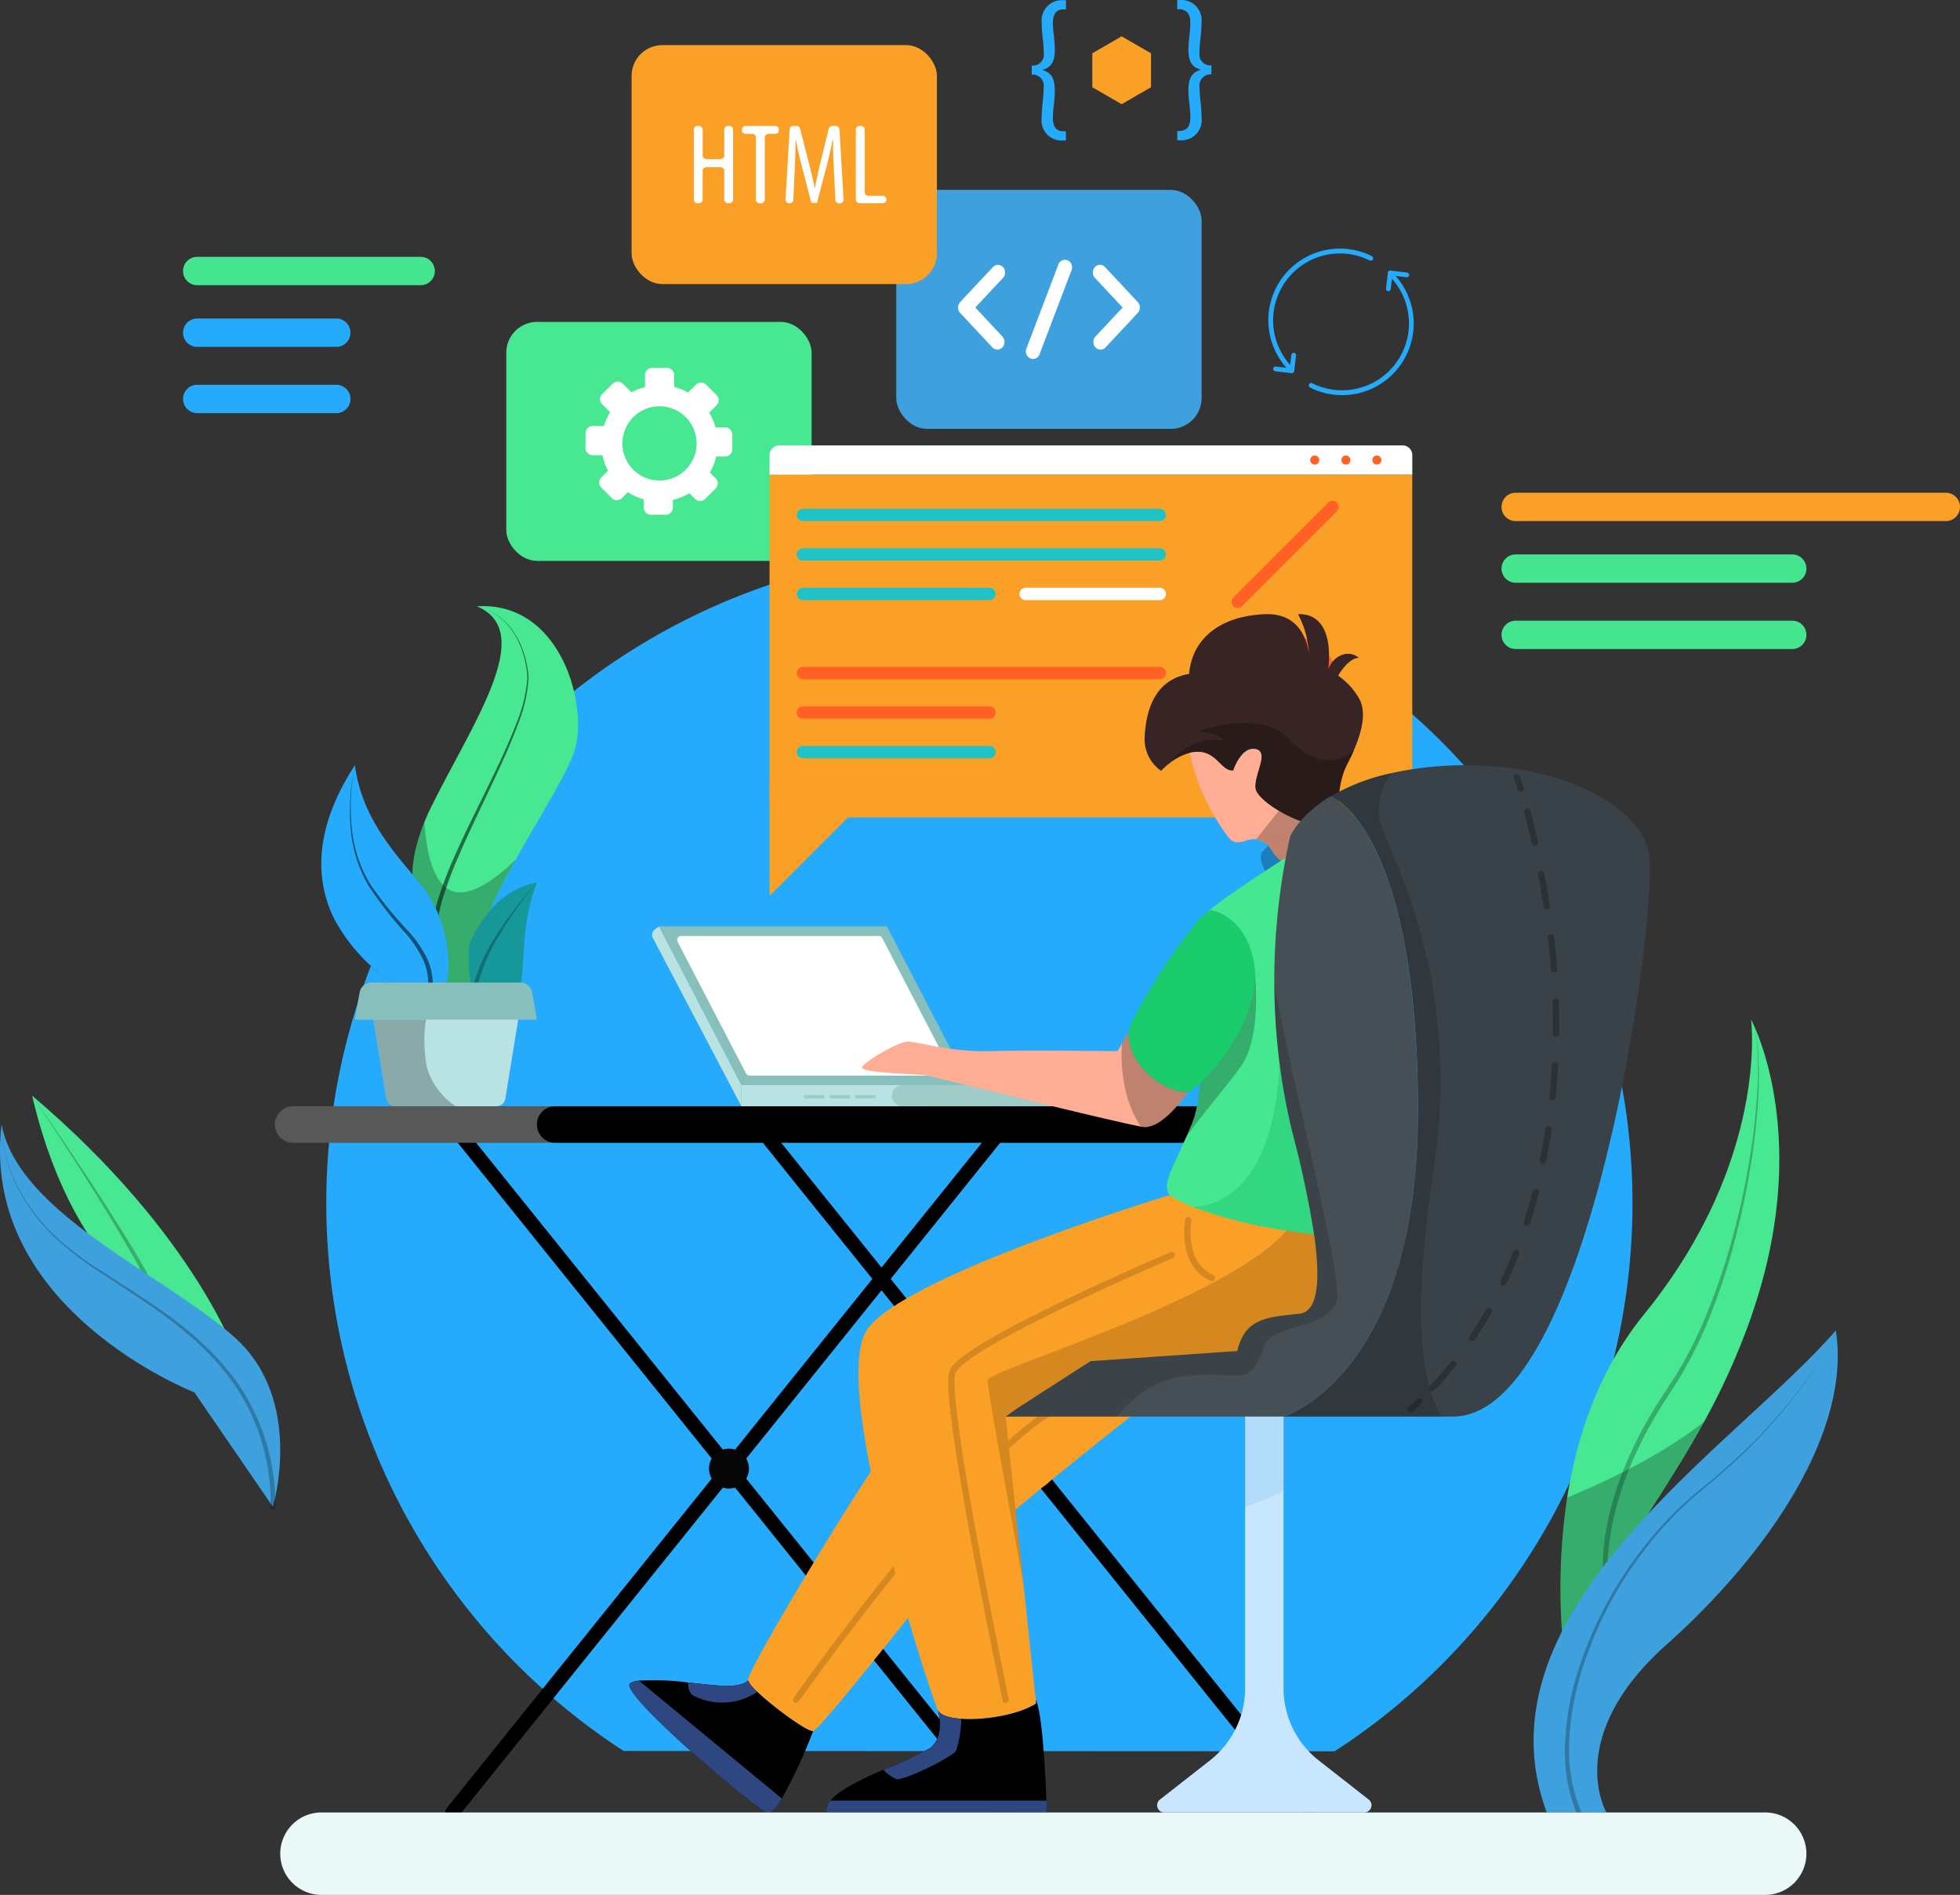 <svg xmlns="http://www.w3.org/2000/svg" width="253.904" height="245.463" viewBox="0 0 253.904 245.463">
  <rect x="0" y="0" width="253.904" height="245.463" fill="#333333" stroke="none"/>
  <g id="cto_graphics" transform="translate(0.001 -32.362)">
    <g id="a" transform="translate(-0.001 -0.001)">
      <path id="Path_2435" data-name="Path 2435" d="M319.363,221.64a84.612,84.612,0,0,0-46.085,155.566l92.107.042A84.611,84.611,0,0,0,319.366,221.64Z" transform="translate(-192.493 -118.026)" fill="#26aafb"/>
      <g id="Group_423" data-name="Group 423">
        <g id="Group_393" data-name="Group 393" transform="translate(35.613 175.662)">
          <path id="Path_2337" data-name="Path 2337" d="M201.8,326.416a.938.938,0,0,1-.722-.346l-71.69-89.135a.926.926,0,0,1,1.444-1.158l71.69,89.135a.923.923,0,0,1-.143,1.3.937.937,0,0,1-.579.2Z" transform="translate(-67.615 -233.986)"/>
          <path id="Path_2338" data-name="Path 2338" d="M77.576,326.416a.925.925,0,0,1-.722-1.5l71.69-89.135a.926.926,0,1,1,1.444,1.158L78.3,326.07A.927.927,0,0,1,77.576,326.416Z" transform="translate(-54.602 -233.986)"/>
          <path id="Path_2339" data-name="Path 2339" d="M149.266,326.416a.938.938,0,0,1-.722-.346l-71.69-89.135a.926.926,0,0,1,1.444-1.158l71.69,89.135a.923.923,0,0,1-.143,1.3A.937.937,0,0,1,149.266,326.416Z" transform="translate(-54.602 -233.986)"/>
          <path id="Path_2340" data-name="Path 2340" d="M83.02,238.249H49.71a2.369,2.369,0,0,1-2.37-2.37h0a2.369,2.369,0,0,1,2.37-2.37H83.02a2.369,2.369,0,0,1,2.37,2.37h0a2.369,2.369,0,0,1-2.37,2.37Z" transform="translate(-47.34 -233.51)" fill="#585858"/>
          <path id="Path_2341" data-name="Path 2341" d="M190.028,238.249H94.83a2.369,2.369,0,0,1-2.37-2.37h0a2.369,2.369,0,0,1,2.37-2.37h95.2v4.732Z" transform="translate(-58.518 -233.51)"/>
          <path id="Path_2342" data-name="Path 2342" d="M127.266,295.058a2.588,2.588,0,1,1-2.588-2.588A2.588,2.588,0,0,1,127.266,295.058Z" transform="translate(-65.858 -248.117)" fill="#060606"/>
          <path id="Path_2343" data-name="Path 2343" d="M179.8,295.058a2.588,2.588,0,1,1-2.588-2.588A2.588,2.588,0,0,1,179.8,295.058Z" transform="translate(-78.872 -248.117)" fill="#ffc947"/>
        </g>
        <g id="Group_394" data-name="Group 394" transform="translate(65.583 74.061)">
          <rect id="Rectangle_296" data-name="Rectangle 296" width="39.554" height="30.956" rx="3.99" fill="#48e791"/>
          <path id="Path_2344" data-name="Path 2344" d="M118.919,114.081h-1.241a7.481,7.481,0,0,0-.835-1.911l.955-.955a.931.931,0,0,0,0-1.324l-1.347-1.347a.931.931,0,0,0-1.324,0l-1.016,1.016a7.569,7.569,0,0,0-1.805-.73V107.3a.933.933,0,0,0-.933-.933h-1.911a.933.933,0,0,0-.933.933v1.542a7.53,7.53,0,0,0-1.753.692l-1.121-1.121a.931.931,0,0,0-1.324,0l-1.347,1.347a.931.931,0,0,0,0,1.324l1.038,1.038a7.506,7.506,0,0,0-.812,1.783h-1.459a.933.933,0,0,0-.933.933v1.911a.933.933,0,0,0,.933.933h1.279a7.382,7.382,0,0,0,.715,2l-.873.873a.931.931,0,0,0,0,1.324l1.347,1.347a.931.931,0,0,0,1.324,0l.76-.76a7.3,7.3,0,0,0,2.061.933v1.061a.933.933,0,0,0,.933.933h1.911a.933.933,0,0,0,.933-.933v-.985a7.5,7.5,0,0,0,2.136-.865l.73.73a.931.931,0,0,0,1.324,0l1.347-1.347a.931.931,0,0,0,0-1.324l-.745-.745a7.57,7.57,0,0,0,.82-2.076h1.158a.933.933,0,0,0,.933-.933v-1.911a.933.933,0,0,0-.933-.933Zm-7.568,6.785a4.809,4.809,0,1,1,3.776-3.776A4.816,4.816,0,0,1,111.352,120.866Z" transform="translate(-90.559 -100.412)" fill="#fff"/>
        </g>
        <g id="Group_397" data-name="Group 397" transform="translate(116.105 56.962)">
          <rect id="Rectangle_297" data-name="Rectangle 297" width="39.554" height="30.956" rx="3.99" fill="#3ea1de"/>
          <g id="Group_396" data-name="Group 396" transform="translate(8.004 9.05)">
            <g id="Group_395" data-name="Group 395" transform="translate(0 0.66)">
              <path id="Path_2345" data-name="Path 2345" d="M170.073,99.6a.915.915,0,0,1-.654-.286l-4.168-4.461a1.039,1.039,0,0,1,0-1.4l4.243-4.536a.888.888,0,0,1,1.309,0,1.039,1.039,0,0,1,0,1.4l-3.588,3.837,3.513,3.761a1.039,1.039,0,0,1,0,1.4.874.874,0,0,1-.654.286Z" transform="translate(-164.98 -88.628)" fill="#fff"/>
              <path id="Path_2346" data-name="Path 2346" d="M189.183,99.6a.915.915,0,0,1-.654-.286,1.039,1.039,0,0,1,0-1.4l3.521-3.761-3.588-3.837a1.039,1.039,0,0,1,0-1.4.888.888,0,0,1,1.309,0l4.243,4.536a1.039,1.039,0,0,1,0,1.4l-4.168,4.461a.874.874,0,0,1-.654.286Z" transform="translate(-170.73 -88.628)" fill="#fff"/>
            </g>
            <path id="Path_2347" data-name="Path 2347" d="M177.577,100.606a.822.822,0,0,1-.346-.075,1,1,0,0,1-.5-1.286l4.137-10.878a.9.9,0,0,1,1.2-.542,1,1,0,0,1,.5,1.286l-4.137,10.878A.922.922,0,0,1,177.577,100.606Z" transform="translate(-167.873 -87.75)" fill="#fff"/>
          </g>
        </g>
        <g id="Group_400" data-name="Group 400" transform="translate(99.69 90.062)">
          <g id="Group_399" data-name="Group 399">
            <path id="Path_2348" data-name="Path 2348" d="M133.769,119.72h80.763a1.246,1.246,0,0,1,1.249,1.249v2.558H132.52v-2.558A1.246,1.246,0,0,1,133.769,119.72Z" transform="translate(-132.52 -119.72)" fill="#fff"/>
            <path id="Path_2349" data-name="Path 2349" d="M132.52,124.77h83.26v42.066a2.321,2.321,0,0,1-2.324,2.324H134.844a2.321,2.321,0,0,1-2.324-2.324V124.77h0Z" transform="translate(-132.52 -120.971)" fill="#fba026"/>
            <g id="Group_398" data-name="Group 398" transform="translate(70.043 1.309)">
              <path id="Path_2350" data-name="Path 2350" d="M237.494,122.047a.587.587,0,1,1-.587-.587A.588.588,0,0,1,237.494,122.047Z" transform="translate(-228.278 -121.46)" fill="#ff6224"/>
              <path id="Path_2351" data-name="Path 2351" d="M232.154,122.047a.587.587,0,1,1-.587-.587A.588.588,0,0,1,232.154,122.047Z" transform="translate(-226.955 -121.46)" fill="#ff6224"/>
              <path id="Path_2352" data-name="Path 2352" d="M226.8,122.047a.587.587,0,1,1-.587-.587A.588.588,0,0,1,226.8,122.047Z" transform="translate(-225.63 -121.46)" fill="#ff6224"/>
            </g>
            <path id="Path_2353" data-name="Path 2353" d="M184.229,132.22H137.995a.806.806,0,0,1-.8-.8h0a.806.806,0,0,1,.8-.8h46.234a.806.806,0,0,1,.8.8h0A.806.806,0,0,1,184.229,132.22Z" transform="translate(-133.677 -122.418)" fill="#20c3c5"/>
            <path id="Path_2354" data-name="Path 2354" d="M184.229,139.02H137.995a.806.806,0,0,1-.8-.8h0a.806.806,0,0,1,.8-.8h46.234a.806.806,0,0,1,.8.8h0A.806.806,0,0,1,184.229,139.02Z" transform="translate(-133.677 -124.103)" fill="#20c3c5"/>
            <path id="Path_2355" data-name="Path 2355" d="M162.173,145.83H137.995a.806.806,0,0,1-.8-.8h0a.806.806,0,0,1,.8-.8h24.178a.806.806,0,0,1,.8.8h0A.806.806,0,0,1,162.173,145.83Z" transform="translate(-133.677 -125.79)" fill="#20c3c5"/>
            <path id="Path_2356" data-name="Path 2356" d="M184.229,159.45H137.995a.806.806,0,0,1-.8-.8h0a.806.806,0,0,1,.8-.8h46.234a.806.806,0,0,1,.8.8h0A.806.806,0,0,1,184.229,159.45Z" transform="translate(-133.677 -129.164)" fill="#ff6224"/>
            <path id="Path_2357" data-name="Path 2357" d="M162.173,166.25H137.995a.806.806,0,0,1-.8-.8h0a.806.806,0,0,1,.8-.8h24.178a.806.806,0,0,1,.8.8h0A.806.806,0,0,1,162.173,166.25Z" transform="translate(-133.677 -130.848)" fill="#ff6224"/>
            <path id="Path_2358" data-name="Path 2358" d="M162.173,173.06H137.995a.806.806,0,0,1-.8-.8h0a.806.806,0,0,1,.8-.8h24.178a.806.806,0,0,1,.8.8h0A.806.806,0,0,1,162.173,173.06Z" transform="translate(-133.677 -132.536)" fill="#20c3c5"/>
            <path id="Path_2359" data-name="Path 2359" d="M193.732,145.83H176.355a.806.806,0,0,1-.8-.8h0a.806.806,0,0,1,.8-.8h17.377a.806.806,0,0,1,.8.8h0A.806.806,0,0,1,193.732,145.83Z" transform="translate(-143.18 -125.79)" fill="#fff"/>
            <path id="Path_2360" data-name="Path 2360" d="M225.722,130.628l-12.284,12.284a.8.8,0,0,1-1.136,0h0a.8.8,0,0,1,0-1.136l12.284-12.284a.8.8,0,0,1,1.136,0h0A.8.8,0,0,1,225.722,130.628Z" transform="translate(-152.226 -122.082)" fill="#ff6224"/>
            <circle id="Ellipse_73" data-name="Ellipse 73" cx="7.244" cy="7.244" r="7.244" transform="translate(58.073 37.162) rotate(-76.66)" fill="#ff6224"/>
            <path id="Path_2361" data-name="Path 2361" d="M217.34,167.33a4.1,4.1,0,1,1-4.1-4.1A4.1,4.1,0,0,1,217.34,167.33Z" transform="translate(-151.502 -130.499)" fill="#20c3c5"/>
          </g>
          <path id="Path_2362" data-name="Path 2362" d="M132.52,177.81v14.647l13.458-13.465" transform="translate(-132.52 -134.111)" fill="#fba026"/>
        </g>
        <g id="Group_401" data-name="Group 401" transform="translate(84.475 152.364)">
          <path id="Path_2363" data-name="Path 2363" d="M113.47,202.54H143L153.686,223.1H124.152Z" transform="translate(-112.585 -202.54)" fill="#86bfbc"/>
          <path id="Path_2364" data-name="Path 2364" d="M125.526,221.986l-8.847-17.024a.536.536,0,0,1,.474-.782h25.554a.533.533,0,0,1,.474.286l8.847,17.024a.536.536,0,0,1-.474.782H126a.533.533,0,0,1-.474-.286Z" transform="translate(-113.365 -202.946)" fill="#fff"/>
          <rect id="Rectangle_298" data-name="Rectangle 298" width="23.922" height="2.746" transform="translate(11.567 20.559)" fill="#b8e3e2"/>
          <path id="Path_2365" data-name="Path 2365" d="M178.565,229.87H154.959a1.369,1.369,0,0,0-1.369,1.369h0a1.369,1.369,0,0,0,1.369,1.369h23.606a1.369,1.369,0,0,0,1.369-1.369h0A1.369,1.369,0,0,0,178.565,229.87Z" transform="translate(-122.524 -209.311)" fill="#9fccc9"/>
          <path id="Path_2366" data-name="Path 2366" d="M123.861,223.1,113.178,202.54l-.534.4a.875.875,0,0,0-.248,1.113l11.464,21.785v-2.746Z" transform="translate(-112.293 -202.54)" fill="#b8e3e2"/>
          <rect id="Rectangle_299" data-name="Rectangle 299" width="2.633" height="0.459" transform="translate(19.684 21.838)" fill="#9fccc9"/>
          <rect id="Rectangle_300" data-name="Rectangle 300" width="2.633" height="0.459" transform="translate(22.994 21.838)" fill="#9fccc9"/>
          <rect id="Rectangle_301" data-name="Rectangle 301" width="2.633" height="0.459" transform="translate(26.312 21.838)" fill="#9fccc9"/>
        </g>
        <g id="Group_402" data-name="Group 402" transform="translate(81.523 111.918)">
          <path id="Path_2367" data-name="Path 2367" d="M181.794,280.568s-24.5,19.077-28.383,23.922c-1.467,1.836-4.017,5.048-6.665,8.343-4.348,5.409-8.959,11.051-9.509,11.186-.873.218-8.222-5.379-8.448-6.582-.135-.752,6.56-12.239,12.352-21.477,3.528-5.612,6.718-10.4,7.839-11.442,2.964-2.746,21.184-12.4,21.184-12.4Z" transform="translate(-113.428 -179.332)" fill="#fba026"/>
          <path id="Path_2368" data-name="Path 2368" d="M137.1,323.164s22.884-32.58,34.378-38.064" transform="translate(-115.487 -182.547)" fill="none" stroke="#000" stroke-linecap="round" stroke-width="0.82" opacity="0.15"/>
          <path id="Path_2369" data-name="Path 2369" d="M224.25,166.359c-.256.594-.557,1.2-.888,1.836-1.79,3.423-.466,6.853-2.513,7.726a1.915,1.915,0,0,1-.414.128c-2.633.587-8.7-2.926-8.974-4.679s1.873-4.762,0-5.123-2.881,2.783-2.881,2.783c-1.542.158-2.084-2.422-4.611-2.422a4.429,4.429,0,0,0-1.046.135,7.525,7.525,0,0,0-2.9,1.595,8.178,8.178,0,0,0-.775.737,5,5,0,0,1-2.144-4.22c.181-4.438,1.813-7.681,5.762-8.335.436-4.935,4.5-7.575,9.93-7.741,4.762-.15,5.476,4.13,5.582,5.2a11.942,11.942,0,0,0-1.4-5.2c2.385-.105,4.484,1.595,3.934,7.139.549-1.647,2.467-2.693,3.949-1.482-1.369,0-2.686,2.3-2.686,2.3a9.258,9.258,0,0,1,2.7,2.934c.91,1.572.564,3.889-.647,6.7Z" transform="translate(-130.353 -148.774)" fill="#382424"/>
          <path id="Path_2370" data-name="Path 2370" d="M222.779,181.675l-.06.812-.211,2.881s-4.386,3.746-6.868,0a.456.456,0,0,0-.053-.075,3.08,3.08,0,0,0-2.1-1.617c-1.377-.165-2.482,1.174-3.626-.278a28.015,28.015,0,0,1-5-10.9,4.427,4.427,0,0,1,1.046-.135c2.528,0,3.069,2.58,4.611,2.422,0,0,1.008-3.144,2.881-2.783s-.263,3.37,0,5.123c.12.782,1.392,1.918,3,2.874,1.881,1.128,4.22,2.016,5.7,1.851.09-.015.181-.023.263-.045a2.97,2.97,0,0,0,.414-.128Z" transform="translate(-132.274 -154.521)" fill="#ffad94"/>
          <path id="Path_2371" data-name="Path 2371" d="M226.492,190.024c-1.978,1.347-5.6,1.572-5.6,1.572l-2.964-.436s-1.241-1.8-.662-2.8a3.7,3.7,0,0,1,.782-.79,21.419,21.419,0,0,1,3.4-2.182,10.893,10.893,0,0,1,3.791-1.331c2.49-.143,3.22,4.611,1.241,5.965Z" transform="translate(-135.31 -157.515)" opacity="0.25"/>
          <path id="Path_2372" data-name="Path 2372" d="M221.909,239.474c-4.408.85-13.736-1.745-18.2-3.754a6.407,6.407,0,0,1-2.43-1.512c-.858-1.512,0-2.663,2.129-7.455.241-.542.489-1.128.76-1.76,1.444-3.393,1.444-10.629,1.444-16.866-.015-5.341-.045-9.945.8-10.765,1.843-1.775,11.028-7.583,11.028-7.583l1.828,9.531s1.038,4.837,2.121,11.156C223.406,222.1,225.61,238.76,221.909,239.474Z" transform="translate(-131.306 -158.933)" fill="#46e791"/>
          <path id="Path_2373" data-name="Path 2373" d="M211.82,258.339c0,.436-4.393,10.675-8.072,12.141s-25.87-.15-25.87-.15L166.9,277.506l2.294,21.612,1.6,15.06.053.489c-3.355,2.189-11.81,2.783-12.721.9v-.015c-.88-1.9-14.338-42.428-9.072-49.454s39.057-17.264,39.057-17.264a18.5,18.5,0,0,0,3.017,1.512,57.3,57.3,0,0,0,12.157,3.069c1.4.218,2.625.376,3.558.489,1.181.143,1.9.2,1.9.2s3.069,3.8,3.069,4.243Z" transform="translate(-118.148 -173.562)" fill="#fba026"/>
          <path id="Path_2374" data-name="Path 2374" d="M170.868,350.311H142.335a1.685,1.685,0,0,1,.481-1.535c1.158-1.392,4.055-2.791,6.853-3.995a42.4,42.4,0,0,0,6.056-2.806c2.016-1.595,1.083-4.694,1.031-4.89.308.632,1.474.993,3.009,1.1,3.024.218,7.485-.534,9.712-1.986l-.053-.489c.85,1.625,1.249,9.659,1.384,13.074.038.94.053,1.535.053,1.535Z" transform="translate(-116.772 -195.085)"/>
          <path id="Path_2375" data-name="Path 2375" d="M162.2,338.628a13.611,13.611,0,0,1-.677,4.152c-.587.88-6.876,3.949-7.748,3.656a5.285,5.285,0,0,1-1.67-1.211,42.387,42.387,0,0,0,6.056-2.806c2.016-1.595,1.083-4.694,1.031-4.89C159.495,338.162,160.661,338.523,162.2,338.628Z" transform="translate(-119.203 -195.536)" fill="#2e4780"/>
          <path id="Path_2376" data-name="Path 2376" d="M170.868,354.615H142.335a1.685,1.685,0,0,1,.481-1.535h28c.038.94.053,1.535.053,1.535Z" transform="translate(-116.772 -199.388)" fill="#2e4780"/>
          <path id="Path_2377" data-name="Path 2377" d="M132.179,338.929a65.277,65.277,0,0,1-4.047,8.734c-.745,1.2-1.452,1.986-1.948,1.8-1.753-.662-19.386-15.655-17.7-16.745a2.837,2.837,0,0,1,1.136-.331,33.889,33.889,0,0,1,6.424.256c2.016.211,3.9.436,4.875.436,2.49,0,2.813-.73,2.813-.73a4.588,4.588,0,0,0,1.219,1.5c2.182,2.069,6.56,5.243,7.229,5.078Z" transform="translate(-108.369 -194.242)"/>
          <path id="Path_2378" data-name="Path 2378" d="M127.468,333.867a8.167,8.167,0,0,1-8.4.421,1.7,1.7,0,0,1-.5-1.625c2.016.211,3.9.436,4.875.436,2.49,0,2.813-.73,2.813-.73a4.588,4.588,0,0,0,1.219,1.5Z" transform="translate(-110.888 -194.258)" fill="#2e4780"/>
          <path id="Path_2379" data-name="Path 2379" d="M128.132,347.7c-.745,1.2-1.452,1.986-1.948,1.8-1.753-.662-19.386-15.655-17.7-16.745a2.837,2.837,0,0,1,1.136-.331L128.139,347.7Z" transform="translate(-108.369 -194.27)" fill="#2e4780"/>
          <path id="Path_2380" data-name="Path 2380" d="M190.714,228.456c-1.377,1.918-3.852,4.852-5.883,4.559-.075-.015-.15-.023-.256-.045-3.882-.685-26.69-6.4-27.766-6.62-1.1-.218-8.771-.286-8.335-1.1s4.829-3.363,6-3.3,5.785,1.4,10.389,1.249,16.678,0,16.678,0l.587-1.008.865-1.489c-.241,4.468,5.145,8.117,7.726,7.748Z" transform="translate(-118.3 -166.593)" fill="#ffad94"/>
          <path id="Path_2381" data-name="Path 2381" d="M204.59,253.16s-1.053,5.6,3.047,7.462" transform="translate(-132.177 -174.634)" fill="none" stroke="#000" stroke-linecap="round" stroke-width="0.82" opacity="0.15"/>
          <path id="Path_2382" data-name="Path 2382" d="M192.372,259.14s-27.1,11.555-28.4,15.143,6.891,42.45,6.891,42.45" transform="translate(-122.11 -176.116)" fill="none" stroke="#000" stroke-linecap="round" stroke-width="0.82" opacity="0.15"/>
          <path id="Path_2383" data-name="Path 2383" d="M217.327,259.847c0,.436-4.393,10.675-8.072,12.141s-25.87-.15-25.87-.15l-10.975,7.177,2.294,21.612s-4.634-24.682-4.634-26.3c0-1.377,30.647-10.193,38.726-19.408,3.167.5,5.454.685,5.454.685s3.069,3.8,3.069,4.243Z" transform="translate(-123.655 -175.07)" opacity="0.15"/>
          <path id="Path_2384" data-name="Path 2384" d="M211.334,222.131c-1.9,2.693-4.972,6.123-7.124,9.223.241-.542.489-1.128.76-1.76,1.444-3.393,1.444-10.629,1.444-16.866l6.567-4.348s1.422,9.4-1.647,13.751Z" transform="translate(-132.113 -163.541)" opacity="0.25"/>
          <path id="Path_2385" data-name="Path 2385" d="M203.277,222.441c-.286.256-.572.519-.865.76a1.59,1.59,0,0,1-.339.075c-2.58.361-7.966-3.28-7.726-7.748a6.451,6.451,0,0,1,.715-1.866c2.2-4.446,8.839-14.338,10.058-13.887,0,0,4.258.662,5.416,6.477,1.083,5.461-2.828,12.089-7.259,16.2Z" transform="translate(-129.668 -161.405)" fill="#1acc6b"/>
          <path id="Path_2386" data-name="Path 2386" d="M221.115,248.3c-.933-.113-2.159-.271-3.558-.489a57.638,57.638,0,0,1-12.157-3.069c3.31-.12,10.4-2.294,11.254-18.521a80.337,80.337,0,0,0,1.783,9.4A127.087,127.087,0,0,1,221.115,248.3Z" transform="translate(-132.408 -167.96)" fill="#03aa50" opacity="0.25"/>
          <path id="Path_2387" data-name="Path 2387" d="M222.067,183.987a11.032,11.032,0,0,0-.8,1.053,21.419,21.419,0,0,0-3.4,2.182,2.459,2.459,0,0,0-1.542-.9l2.919-3.679a16.009,16.009,0,0,0,2.836,1.347Z" transform="translate(-135.113 -157.164)" opacity="0.25"/>
          <path id="Path_2388" data-name="Path 2388" d="M201.785,228.458c-1.377,1.918-3.852,4.852-5.883,4.559-.075-.015-.15-.023-.256-.045-2.513-3.633-2.6-8.4-2.46-10.772l.865-1.489c-.241,4.468,5.145,8.117,7.726,7.748Z" transform="translate(-129.371 -166.595)" opacity="0.25"/>
          <path id="Path_2389" data-name="Path 2389" d="M225.218,171c-.256.594-.557,1.2-.888,1.836a12.451,12.451,0,0,0-1.151,4.739,9.512,9.512,0,0,0-.9-.617,16.149,16.149,0,0,0-4.01,3.272h0c-2.686-.955-5.649-3.009-5.83-4.22-.263-1.753,1.873-4.762,0-5.123s-2.881,2.783-2.881,2.783c-1.542.158-2.084-2.422-4.611-2.422a4.428,4.428,0,0,0-1.046.135,7.525,7.525,0,0,0-2.9,1.595s2.844-3.995,7.312-3.19c0,0-.654-1.241-3.656-1.1,6.289-2.054,10.314-1.241,12.254,1.023,1.58,1.851,5.3,4.145,8.312,1.279Z" transform="translate(-131.32 -153.416)" opacity="0.25"/>
        </g>
        <g id="Group_405" data-name="Group 405" transform="translate(130.277 131.484)">
          <path id="Path_2390" data-name="Path 2390" d="M242.971,259.162H221.02s17.415-5.123,17.415-39.652v-1.316c-.181-23.079-5.108-35.8-11.186-39.434a26.341,26.341,0,0,1,7.778-2.949,41.875,41.875,0,0,1,4.845-.782c15.03-1.535,27.036,4.356,28.466,11.028s-7.365,73.1-25.351,73.1Z" transform="translate(-185.032 -174.783)" fill="#394248"/>
          <path id="Path_2391" data-name="Path 2391" d="M226.583,220.818c0,34.529-17.415,39.652-17.415,39.652H173.18l1.5-1.068,9.479-6.108,19.017-1.316c1.023-4.243,3.806-4.386,8.049-4.83,2.467-.256,2.708-4.423,1.956-9.93a126.169,126.169,0,0,0-2.731-13.037,78.809,78.809,0,0,1-1.783-9.4,83.686,83.686,0,0,1-.685-10.14,85.7,85.7,0,0,1,1.768-17.994c.083-.436.181-.858.271-1.256v-.045a8.789,8.789,0,0,1,1.347-2h0a15.824,15.824,0,0,1,4.01-3.28,9.511,9.511,0,0,1,.9.617c5.657,4.31,10.118,16.888,10.291,38.817v1.316Z" transform="translate(-173.18 -176.091)" fill="#464f55"/>
          <path id="Path_2392" data-name="Path 2392" d="M226.1,338.234H200.193a.933.933,0,0,1-.572-1.67l6.484-5.07a11.911,11.911,0,0,0,4.559-9.358V286.96h4.972v35.176a11.877,11.877,0,0,0,4.559,9.358l6.477,5.07A.933.933,0,0,1,226.1,338.234Z" transform="translate(-179.641 -202.574)" fill="#c8e6ff"/>
          <g id="Group_404" data-name="Group 404" transform="translate(52.44 1.577)" opacity="0.25">
            <g id="Group_403" data-name="Group 403">
              <path id="Path_2393" data-name="Path 2393" d="M261.21,176.88s.188.481.5,1.452" transform="translate(-247.429 -176.88)" fill="none" stroke="#000" stroke-linecap="round" stroke-width="0.82"/>
              <path id="Path_2394" data-name="Path 2394" d="M258.781,182.79a120.954,120.954,0,0,1,2.934,15.444c2.355,18.167-.038,43.676-15.835,59.827" transform="translate(-243.631 -178.344)" fill="none" stroke="#000" stroke-linecap="round" stroke-width="0.82" stroke-dasharray="0 0 4.15 4.15"/>
              <path id="Path_2395" data-name="Path 2395" d="M244.018,284.32c-.369.354-.745.7-1.128,1.046" transform="translate(-242.89 -203.497)" fill="none" stroke="#000" stroke-linecap="round" stroke-width="0.82"/>
            </g>
          </g>
          <path id="Path_2396" data-name="Path 2396" d="M219.382,286.95v9.606a35.466,35.466,0,0,1-4.972,2.091v-11.7Z" transform="translate(-183.394 -202.571)" fill="#3ea1de" opacity="0.15"/>
          <path id="Path_2397" data-name="Path 2397" d="M216.054,253.64c-1.174,3.656-8.478,3-9.366,5.71-1.881,5.74-2.926,3.212-10.156,3.949-4.137.421-7.139,3.069-8.952,5.273H173.19l1.5-1.068,9.479-6.108,19.017-1.316c1.023-4.243,3.806-4.386,8.049-4.83,2.467-.256,2.708-4.423,1.956-9.93a126.164,126.164,0,0,0-2.731-13.037,78.8,78.8,0,0,1-1.783-9.4,83.683,83.683,0,0,1-.685-10.14c2.813,14.669,8.937,38.192,8.064,40.9Z" transform="translate(-173.182 -184.187)" opacity="0.15"/>
          <path id="Path_2398" data-name="Path 2398" d="M238.437,219.849v-1.316c-.181-23.079-5.108-35.8-11.186-39.434a26.341,26.341,0,0,1,7.778-2.949,7.819,7.819,0,0,0-1.557,5.943c.88,4.107,10.833,19.9,7.026,45.218-2.746,18.265-1.836,27.766,1.031,32.189h-20.5s17.415-5.123,17.415-39.652Z" transform="translate(-185.034 -175.122)" opacity="0.15"/>
        </g>
        <path id="Path_2399" data-name="Path 2399" d="M72.349,207.273a11.3,11.3,0,0,1-.233,2.227H65.053a22.019,22.019,0,0,1-7.493-8.2,18.293,18.293,0,0,0,8.4,5.326c2.866.662,5,.384,6.387.647Z" transform="translate(-14.259 -49.869)" opacity="0.25"/>
        <g id="Group_409" data-name="Group 409" transform="translate(41.622 110.875)">
          <path id="Path_2400" data-name="Path 2400" d="M92.086,165.88c-.79,2.866-4.4,8.418-7.7,14.368-3.611,6.492-6.838,13.443-5.574,17.859a9.716,9.716,0,0,1,.459,2.505c.015,1.918-1.444,1.324-2.919.233a26.581,26.581,0,0,1-3.024-2.738l.113-8.561s-4.852-4.461-.865-14.21c.256-.617.542-1.256.865-1.918,5.484-11.081,13.714-22.711,5.92-26.006,10.757-.662,14.376,12.488,12.728,18.476Z" transform="translate(-59.211 -147.388)" fill="#48e791"/>
          <g id="Group_406" data-name="Group 406" transform="translate(14.413 0.001)" opacity="0.53">
            <path id="Path_2401" data-name="Path 2401" d="M80.222,147.4a7.969,7.969,0,0,1,4.882,3.513,11.81,11.81,0,0,1,.752,1.347,13.951,13.951,0,0,1,.534,1.452,10.4,10.4,0,0,1,.354,1.5l.135.76.045.775a19.393,19.393,0,0,1-1.392,6c-.715,1.926-1.542,3.814-2.4,5.68-1.715,3.731-3.558,7.4-5.191,11.164a51.1,51.1,0,0,0-2.151,5.732,18.345,18.345,0,0,0-.639,2.956,6.365,6.365,0,0,0,.2,2.9h0a.316.316,0,0,1-.188.4.3.3,0,0,1-.391-.188h0a7.084,7.084,0,0,1-.2-3.19,19.88,19.88,0,0,1,.7-3.047,51.936,51.936,0,0,1,2.249-5.762c1.685-3.754,3.573-7.4,5.334-11.1.88-1.851,1.723-3.724,2.46-5.634a19.134,19.134,0,0,0,1.452-5.92l-.038-.76-.12-.752a10.252,10.252,0,0,0-.339-1.5,12.682,12.682,0,0,0-.512-1.444,11.051,11.051,0,0,0-.73-1.347,7.925,7.925,0,0,0-4.822-3.551Z" transform="translate(-74.488 -147.39)"/>
          </g>
          <path id="Path_2402" data-name="Path 2402" d="M89.537,194.96c-3.287,8.666,0,15.248-4.935,16.181-2.257.429-3.257-1.241-3.671-3.19a17.732,17.732,0,0,1-.165-4.98,16.679,16.679,0,0,1,2.6-4.22,10.442,10.442,0,0,1,6.176-3.784Z" transform="translate(-61.604 -159.173)" fill="#169799"/>
          <path id="Path_2403" data-name="Path 2403" d="M71.8,200.7c-.015,2.016-.474,3.731-1.407,4.626-.09.09-.188.173-.271.241C67.787,207.458,66.3,204,66.3,204a22.755,22.755,0,0,1-9.283-9.275c-2.355-4.769-2.881-11.412,2.663-19.942.812,6.078,4.145,10.216,7.447,14.143h0c.414.5.82.978,1.226,1.467A16.9,16.9,0,0,1,71.8,200.7Z" transform="translate(-55.329 -154.174)" fill="#26aafb"/>
          <g id="Group_407" data-name="Group 407" transform="translate(3.709 20.606)" opacity="0.53">
            <path id="Path_2404" data-name="Path 2404" d="M60.9,174.788a27.13,27.13,0,0,0-.421,7.951,17.188,17.188,0,0,0,2.437,7.493,50.224,50.224,0,0,0,5.033,6.184,15.608,15.608,0,0,1,2.279,3.355,8.012,8.012,0,0,1,.745,4.04.306.306,0,0,1-.609-.053h0a7.4,7.4,0,0,0-.624-3.769,14.962,14.962,0,0,0-2.144-3.287,49.282,49.282,0,0,1-4.935-6.319,17.357,17.357,0,0,1-2.324-7.635,27.228,27.228,0,0,1,.572-7.966Z" transform="translate(-60.259 -174.78)"/>
          </g>
          <g id="Group_408" data-name="Group 408" transform="translate(19.301 35.787)" opacity="0.25">
            <path id="Path_2405" data-name="Path 2405" d="M89.625,194.96c-.94,1.091-1.82,2.234-2.655,3.408a42.965,42.965,0,0,0-2.34,3.618,22.773,22.773,0,0,0-3.032,7.936h0a.306.306,0,0,1-.346.271.311.311,0,0,1-.263-.346h0a23.048,23.048,0,0,1,3.378-8.019c.767-1.234,1.61-2.407,2.482-3.551s1.8-2.257,2.783-3.317Z" transform="translate(-80.986 -194.96)"/>
          </g>
          <path id="Path_2406" data-name="Path 2406" d="M83.348,214.634l-2.106,12.931a1.154,1.154,0,0,1-1.136.933H66.986a1.154,1.154,0,0,1-1.136-.933l-1.715-10.494-.391-2.43a1.155,1.155,0,0,1,1.136-1.362H82.212a1.155,1.155,0,0,1,1.136,1.362Z" transform="translate(-57.409 -163.712)" fill="#b8e3e2"/>
          <path id="Path_2407" data-name="Path 2407" d="M84.691,217.009H61.1l.624-3.521a1.556,1.556,0,0,1,1.527-1.279h19.3a1.548,1.548,0,0,1,1.52,1.279Z" transform="translate(-56.758 -163.447)" fill="#86bfbc"/>
          <path id="Path_2408" data-name="Path 2408" d="M78.372,200.39a17.792,17.792,0,0,0,.158,4.965H75.446a11.3,11.3,0,0,0,.233-2.227,16.951,16.951,0,0,0-3.453-10.306c-.406-.489-.812-.963-1.226-1.459h0a19.553,19.553,0,0,1,1.565-6.823c.181,3.107.94,8.516,4.047,9.087,2.355.429,5.431-1.911,7.771-4.175-1.241,2.219-2.422,4.5-3.408,6.718a16.823,16.823,0,0,0-2.6,4.22Z" transform="translate(-59.211 -156.592)" opacity="0.25"/>
          <path id="Path_2409" data-name="Path 2409" d="M74.975,229.824H67.143a1.154,1.154,0,0,1-1.136-.933L64.33,218.6H71.1a19.5,19.5,0,0,0,.143,6.221,9.218,9.218,0,0,0,3.739,5.01Z" transform="translate(-57.559 -165.03)" opacity="0.25"/>
        </g>
        <g id="Group_411" data-name="Group 411" transform="translate(81.817 38.208)">
          <rect id="Rectangle_302" data-name="Rectangle 302" width="39.554" height="30.956" rx="3.99" fill="#fba026"/>
          <g id="Group_410" data-name="Group 410" transform="translate(8.064 10.464)">
            <path id="Path_2410" data-name="Path 2410" d="M120.623,65.181v3.333A.485.485,0,0,0,121.1,69h1.843a.485.485,0,0,0,.481-.481V65.181a.485.485,0,0,1,.481-.481h.181a.485.485,0,0,1,.481.481v9.057a.485.485,0,0,1-.481.481h-.181a.485.485,0,0,1-.481-.481V70.522a.485.485,0,0,0-.481-.481H121.1a.485.485,0,0,0-.481.481v3.716a.485.485,0,0,1-.481.481h-.181a.485.485,0,0,1-.481-.481V65.181a.485.485,0,0,1,.481-.481h.181A.485.485,0,0,1,120.623,65.181Z" transform="translate(-119.48 -64.7)" fill="#fff"/>
            <path id="Path_2411" data-name="Path 2411" d="M129.1,65.733h-.865a.485.485,0,0,1-.481-.481v-.06a.485.485,0,0,1,.481-.481h3.837a.485.485,0,0,1,.481.481v.06a.485.485,0,0,1-.481.481H131.2a.485.485,0,0,0-.481.481v8.034a.485.485,0,0,1-.481.481h-.181a.485.485,0,0,1-.481-.481V66.215A.485.485,0,0,0,129.1,65.733Z" transform="translate(-121.529 -64.702)" fill="#fff"/>
            <path id="Path_2412" data-name="Path 2412" d="M141.541,70.412c-.075-1.324-.15-2.8-.105-3.927h-.06c-.226,1.113-.489,2.3-.8,3.483l-1.234,4.7h-.73l-1.174-4.506c-.331-1.279-.624-2.513-.82-3.671h-.045c0,1.174-.06,2.573-.12,4l-.173,3.776a.486.486,0,0,1-.481.459h-.053a.483.483,0,0,1-.481-.512l.534-9.057a.479.479,0,0,1,.481-.451h.406a.483.483,0,0,1,.466.361l1.083,4.22c.339,1.324.594,2.3.8,3.453h.045c.2-1.143.414-2.1.745-3.453l1.038-4.213a.482.482,0,0,1,.466-.369h.444a.486.486,0,0,1,.481.459l.527,9.057a.483.483,0,0,1-.481.512h-.1a.481.481,0,0,1-.481-.459l-.188-3.852Z" transform="translate(-123.389 -64.702)" fill="#fff"/>
            <path id="Path_2413" data-name="Path 2413" d="M147.861,64.7h.181a.485.485,0,0,1,.481.481v8.094a.485.485,0,0,0,.481.481h1.858a.485.485,0,0,1,.481.481h0a.485.485,0,0,1-.481.481h-3a.485.485,0,0,1-.481-.481V65.181A.485.485,0,0,1,147.861,64.7Z" transform="translate(-126.392 -64.7)" fill="#fff"/>
          </g>
        </g>
        <g id="Group_413" data-name="Group 413" transform="translate(133.655 32.363)">
          <g id="Group_412" data-name="Group 412">
            <path id="Path_2414" data-name="Path 2414" d="M177.678,51.523a1.414,1.414,0,0,0,1.55-1.595,18.273,18.273,0,0,0-.135-1.941,19.566,19.566,0,0,1-.135-2.009,2.638,2.638,0,0,1,2.874-2.919h.271v1.189h-.346c-.955,0-1.347.685-1.347,1.715a13.925,13.925,0,0,0,.135,1.738c.045.594.113,1.143.113,1.693.023,1.783-.594,2.4-1.572,2.671v.045c.978.293,1.595.91,1.572,2.716,0,.572-.068,1.143-.113,1.715a14.653,14.653,0,0,0-.135,1.76c0,1.031.346,1.738,1.369,1.738h.316v1.189H181.8a2.617,2.617,0,0,1-2.851-2.919,20.01,20.01,0,0,1,.135-2.031,19.58,19.58,0,0,0,.135-1.963,1.439,1.439,0,0,0-1.55-1.617V51.553Z" transform="translate(-177.67 -43.03)" fill="#26aafb"/>
            <path id="Path_2415" data-name="Path 2415" d="M207.161,52.656a1.439,1.439,0,0,0-1.55,1.617,19.58,19.58,0,0,0,.135,1.963,20.014,20.014,0,0,1,.135,2.031,2.617,2.617,0,0,1-2.851,2.919h-.293V60h.316c1.031-.113,1.369-.707,1.369-1.738,0-.617-.068-1.189-.113-1.76a14.628,14.628,0,0,1-.135-1.715c-.023-1.805.594-2.422,1.572-2.716v-.045c-.985-.271-1.595-.888-1.572-2.671a15.044,15.044,0,0,1,.135-1.693c.045-.549.113-1.121.113-1.738,0-1.031-.391-1.595-1.347-1.715h-.346V43.02H203a2.638,2.638,0,0,1,2.874,2.919,19.57,19.57,0,0,1-.135,2.009,18.273,18.273,0,0,0-.135,1.941,1.414,1.414,0,0,0,1.55,1.595v1.143Z" transform="translate(-183.878 -43.02)" fill="#26aafb"/>
          </g>
          <path id="Path_2416" data-name="Path 2416" d="M195.705,55.87V51.477l-3.806-2.2-3.8,2.2V55.87l3.8,2.2Z" transform="translate(-180.254 -44.571)" fill="#fba026"/>
        </g>
        <g id="Group_414" data-name="Group 414" transform="translate(164.308 64.563)">
          <path id="Path_2417" data-name="Path 2417" d="M231.825,86.8a9.275,9.275,0,0,0-11.066,14.466l-1.392-.166a.307.307,0,0,0-.068.609l2.121.256a.331.331,0,0,0,.226-.06.292.292,0,0,0,.113-.2l.248-2.054a.307.307,0,0,0-.609-.068l-.158,1.309a8.662,8.662,0,0,1,10.321-13.526.308.308,0,0,0,.278-.549Z" transform="translate(-218.418 -85.823)" fill="#26aafb"/>
          <path id="Path_2418" data-name="Path 2418" d="M225.562,104.775a9.275,9.275,0,0,0,11.066-14.466l1.392.165a.307.307,0,1,0,.068-.609l-2.121-.256a.331.331,0,0,0-.226.06.292.292,0,0,0-.113.2l-.241,2.054a.307.307,0,1,0,.609.068l.158-1.309a8.662,8.662,0,0,1-10.321,13.526.308.308,0,1,0-.278.549Z" transform="translate(-220.145 -86.761)" fill="#26aafb"/>
        </g>
        <g id="Group_415" data-name="Group 415" transform="translate(194.513 96.193)">
          <path id="Path_2419" data-name="Path 2419" d="M316.125,131.541h-55.72a1.833,1.833,0,0,1-1.836-1.836h0a1.833,1.833,0,0,1,1.836-1.836h55.72a1.833,1.833,0,0,1,1.836,1.836h0A1.833,1.833,0,0,1,316.125,131.541Z" transform="translate(-258.57 -127.87)" fill="#fba026"/>
          <path id="Path_2420" data-name="Path 2420" d="M296.228,142.161H260.406a1.833,1.833,0,0,1-1.836-1.836h0a1.833,1.833,0,0,1,1.836-1.836h35.823a1.833,1.833,0,0,1,1.836,1.836h0A1.833,1.833,0,0,1,296.228,142.161Z" transform="translate(-258.57 -130.501)" fill="#46e691"/>
          <path id="Path_2421" data-name="Path 2421" d="M296.228,153.571H260.406a1.833,1.833,0,0,1-1.836-1.836h0a1.833,1.833,0,0,1,1.836-1.836h35.823a1.833,1.833,0,0,1,1.836,1.836h0A1.833,1.833,0,0,1,296.228,153.571Z" transform="translate(-258.57 -133.328)" fill="#46e691"/>
        </g>
        <g id="Group_416" data-name="Group 416" transform="translate(23.712 65.636)">
          <path id="Path_2422" data-name="Path 2422" d="M62.3,90.921H33.356a1.833,1.833,0,0,1-1.836-1.836h0a1.833,1.833,0,0,1,1.836-1.836H62.3a1.833,1.833,0,0,1,1.836,1.836h0A1.833,1.833,0,0,1,62.3,90.921Z" transform="translate(-31.52 -87.25)" fill="#46e691"/>
          <path id="Path_2423" data-name="Path 2423" d="M51.372,101.541H33.356a1.833,1.833,0,0,1-1.836-1.836h0a1.833,1.833,0,0,1,1.836-1.836H51.372a1.833,1.833,0,0,1,1.836,1.836h0A1.833,1.833,0,0,1,51.372,101.541Z" transform="translate(-31.52 -89.881)" fill="#26aafb"/>
          <path id="Path_2424" data-name="Path 2424" d="M51.372,112.951H33.356a1.833,1.833,0,0,1-1.836-1.836h0a1.833,1.833,0,0,1,1.836-1.836H51.372a1.833,1.833,0,0,1,1.836,1.836h0A1.833,1.833,0,0,1,51.372,112.951Z" transform="translate(-31.52 -92.708)" fill="#26aafb"/>
        </g>
        <g id="Group_419" data-name="Group 419" transform="translate(198.664 164.43)">
          <path id="Path_2425" data-name="Path 2425" d="M293.537,256.772a89.526,89.526,0,0,1-6.214,13.924c-7.786,14.225-16.836,23.283-17.174,36.545a79.527,79.527,0,0,1-.557-26.743c1.264-8,4.122-16.542,9.96-23.734,16.264-20,13.857-38.185,13.857-38.185s8.154,14.917.12,38.185Z" transform="translate(-265.236 -218.58)" fill="#48e791"/>
          <g id="Group_417" data-name="Group 417" transform="translate(8.983 0)" opacity="0.25">
            <path id="Path_2426" data-name="Path 2426" d="M276.188,291.685a20.517,20.517,0,0,1-.023-4.9A30.237,30.237,0,0,1,277.03,282a44.6,44.6,0,0,1,3.46-9.042c.7-1.459,1.535-2.836,2.355-4.228l2.618-4.04a55.491,55.491,0,0,0,4.258-8.576,84.021,84.021,0,0,0,3.047-9.11q1.275-4.638,2.1-9.381a86.521,86.521,0,0,0,1.151-9.546,44.558,44.558,0,0,0,.068-4.807,21.25,21.25,0,0,0-.218-2.392,7.618,7.618,0,0,0-.654-2.3,7.619,7.619,0,0,1,.692,2.3,21.337,21.337,0,0,1,.263,2.392,46.869,46.869,0,0,1,.008,4.822,82.025,82.025,0,0,1-1.038,9.584c-.519,3.175-1.181,6.327-2,9.433a82.151,82.151,0,0,1-2.964,9.185,56.565,56.565,0,0,1-4.213,8.7l-2.6,4.055c-.8,1.377-1.632,2.746-2.317,4.19a44.269,44.269,0,0,0-3.385,8.922,33.114,33.114,0,0,0-.858,4.687,19.8,19.8,0,0,0-.023,4.717v.03a.3.3,0,0,1-.256.346.306.306,0,0,1-.346-.263Z" transform="translate(-276.029 -218.58)"/>
          </g>
          <path id="Path_2427" data-name="Path 2427" d="M287.323,287.858c-7.786,14.225-16.836,23.282-17.174,36.545a79.527,79.527,0,0,1-.557-26.743c5.048-2.061,12.149-5.424,17.723-9.809Z" transform="translate(-265.236 -235.741)" opacity="0.25"/>
          <path id="Path_2428" data-name="Path 2428" d="M273.523,334.558s-5.687-9.727,7.771-21.725,24-27.871,21.943-40.712c-12.879,14.955-47.114,36.169-37.455,62.43h7.733Z" transform="translate(-264.088 -231.844)" fill="#3ea1de"/>
          <g id="Group_418" data-name="Group 418" transform="translate(4.065 40.276)" opacity="0.25">
            <path id="Path_2429" data-name="Path 2429" d="M304.576,272.12a44.06,44.06,0,0,1-4.86,7.944,68.887,68.887,0,0,1-6.131,7.034c-2.174,2.227-4.574,4.228-6.951,6.221a45.836,45.836,0,0,0-6.417,6.7,50.372,50.372,0,0,0-8.606,16.347,35.418,35.418,0,0,0-1.565,9.1,20.777,20.777,0,0,0,1.535,8.99.308.308,0,1,1-.564.248h0a21.458,21.458,0,0,1-1.5-9.26,36.172,36.172,0,0,1,1.662-9.215,50.716,50.716,0,0,1,8.809-16.407,45.63,45.63,0,0,1,6.515-6.688,92.134,92.134,0,0,0,7-6.154,69.615,69.615,0,0,0,6.176-6.966,43.48,43.48,0,0,0,4.92-7.9Z" transform="translate(-269.492 -272.12)"/>
          </g>
        </g>
        <g id="Group_422" data-name="Group 422" transform="translate(0 174.292)">
          <path id="Path_2430" data-name="Path 2430" d="M16.287,254.092s-7.026-6.4-10.757-22.4C27.037,249.925,32.3,266.166,32.3,266.166L16.28,254.1Z" transform="translate(-1.369 -231.69)" fill="#48e791"/>
          <g id="Group_420" data-name="Group 420" transform="translate(4.161)" opacity="0.25">
            <path id="Path_2431" data-name="Path 2431" d="M5.53,231.69q4.491,6.421,8.764,12.992,2.133,3.284,4.168,6.642a67.971,67.971,0,0,1,3.754,6.913.306.306,0,1,1-.557.256h0v-.015a70.18,70.18,0,0,0-3.588-6.921c-1.3-2.257-2.655-4.491-4.032-6.71Q9.9,238.2,5.53,231.69Z" transform="translate(-5.53 -231.69)"/>
          </g>
          <path id="Path_2432" data-name="Path 2432" d="M30.5,264.318c-3.867-3.483-9.591-6.936-15.045-10.66C8.207,248.716,1.452,243.285.2,236.65c-2.844,23.929,24.99,34.709,24.99,34.709l.053.083,10.11,14.744s4.13-13.751-4.867-21.868Z" transform="translate(0.001 -232.919)" fill="#3ea1de"/>
          <g id="Group_421" data-name="Group 421" transform="translate(0.204 3.739)" opacity="0.25">
            <path id="Path_2433" data-name="Path 2433" d="M.27,236.66a18.492,18.492,0,0,0,1.911,7.673,23.709,23.709,0,0,0,4.649,6.409,38.772,38.772,0,0,0,6.3,4.845c2.227,1.452,4.491,2.851,6.7,4.356,4.393,2.986,8.6,6.462,11.54,10.983A27.607,27.607,0,0,1,35.732,286.2a.308.308,0,1,1-.617,0h0a27.105,27.105,0,0,0-4.137-15.023C28.126,266.705,24,263.207,19.648,260.2c-2.182-1.52-4.431-2.941-6.642-4.416a38.99,38.99,0,0,1-6.281-4.927,23.69,23.69,0,0,1-4.611-6.484,18.549,18.549,0,0,1-1.843-7.7Z" transform="translate(-0.27 -236.66)"/>
          </g>
        </g>
        <path id="Path_2434" data-name="Path 2434" d="M240.621,365.8H53.6a5.342,5.342,0,0,1-5.341-5.341h0A5.342,5.342,0,0,1,53.6,355.12h187.02a5.342,5.342,0,0,1,5.341,5.341h0A5.342,5.342,0,0,1,240.621,365.8Z" transform="translate(-11.955 -87.976)" fill="#eaf9f8"/>
      </g>
    </g>
  </g>
</svg>
